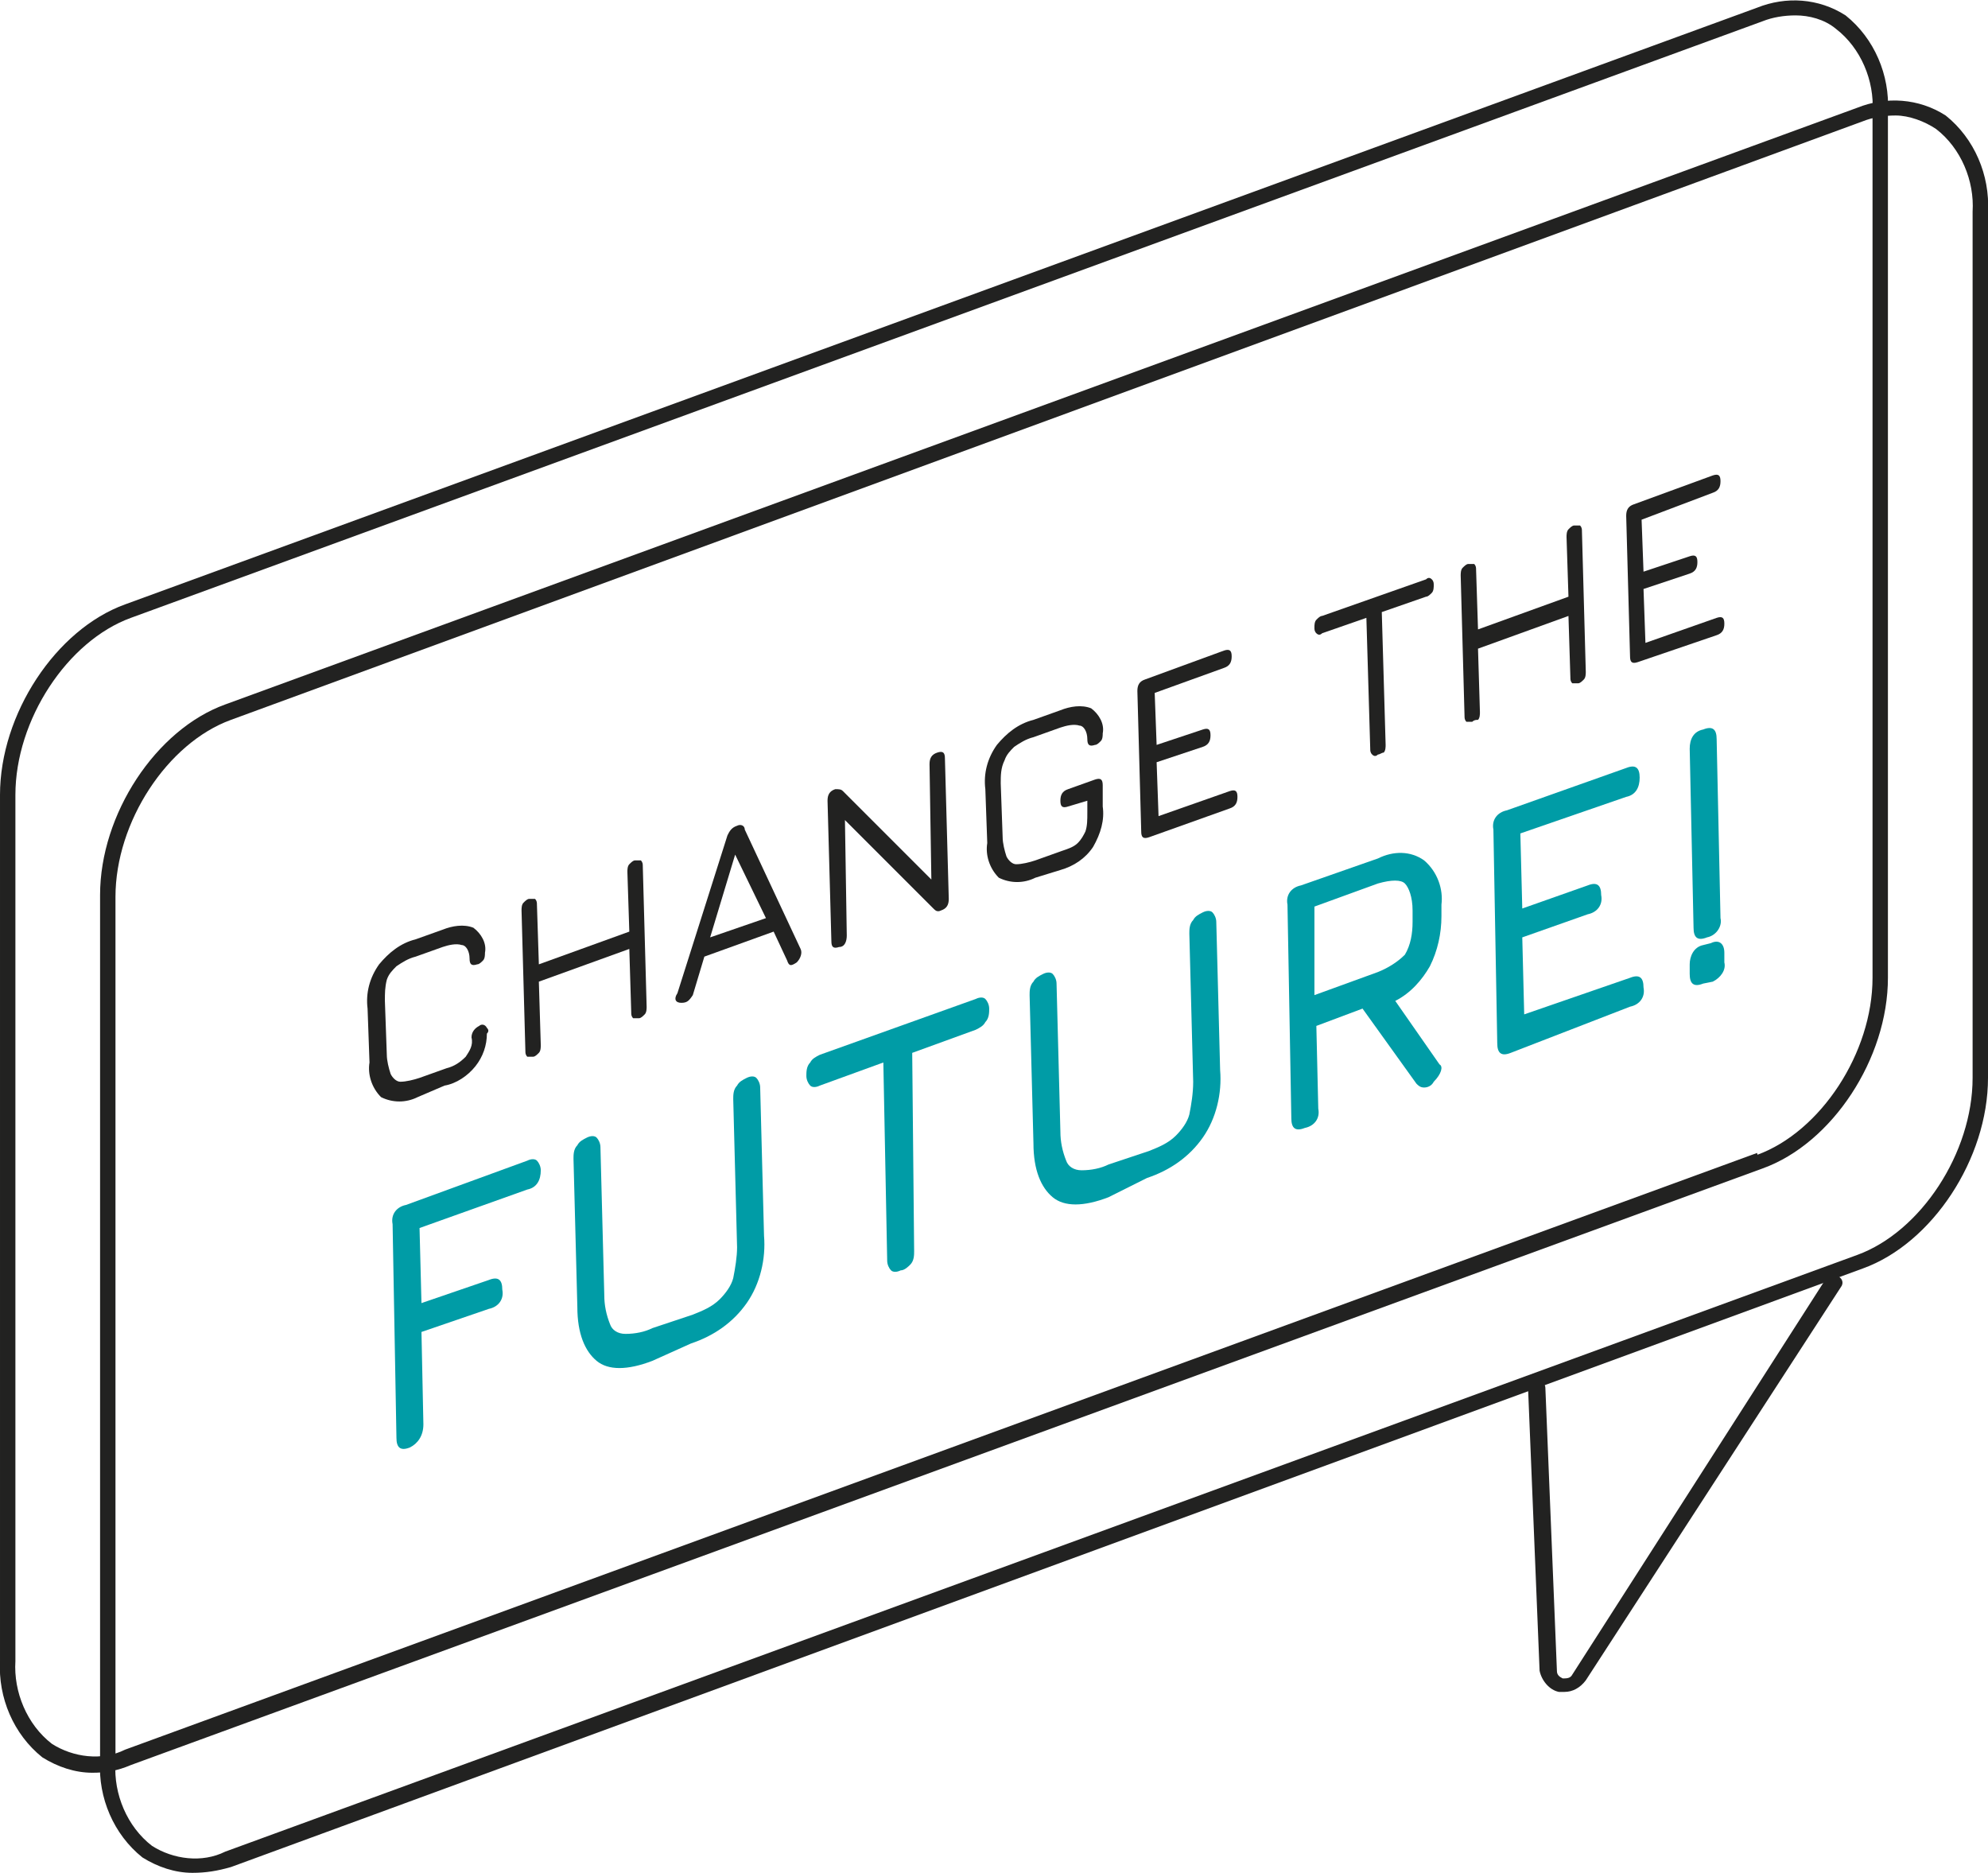 <svg version="1.1" id="Logo" xmlns="http://www.w3.org/2000/svg" x="0" y="0" viewBox="0 0 103.3 97.3" xml:space="preserve"><style>.st0{fill:#222221}.st1{fill:#009ca6}</style><path id="Path_7" class="st0" d="M10 97.3c-.9 0-1.8-.3-2.6-.8-1.5-1.2-2.3-3.1-2.2-5v-45c0-4.2 2.9-8.6 6.5-9.9l84.8-31c1.5-.6 3.2-.5 4.6.4 1.5 1.2 2.3 3.1 2.2 5v45c0 4.2-2.9 8.6-6.5 9.9L12 97c-.7.2-1.3.3-2 .3zM98.5 6c-.6 0-1.2.1-1.7.3L12 37.4c-3.3 1.2-6 5.3-6 9.2v45c-.1 1.6.6 3.3 1.9 4.3 1.1.7 2.6.9 3.8.3l84.8-31 .1.4-.1-.4c3.3-1.2 6-5.3 6-9.2V11c.1-1.6-.6-3.3-1.9-4.3-.6-.4-1.4-.7-2.1-.7z"/><path id="Path_8" class="st0" d="M4.8 92.1c-.9 0-1.8-.3-2.6-.8-1.5-1.2-2.3-3.1-2.2-5v-45c0-4.2 2.9-8.6 6.5-9.9L91.3.4c1.5-.6 3.2-.5 4.6.4 1.5 1.2 2.3 3.1 2.2 5v45c0 4.2-2.9 8.6-6.5 9.9l-84.8 31c-.7.3-1.3.4-2 .4zM93.3.8c-.6 0-1.2.1-1.7.3l-84.8 31c-3.3 1.2-6 5.3-6 9.2v45c-.1 1.6.6 3.3 1.9 4.3 1.1.7 2.6.9 3.8.3l84.8-31 .1.4-.1-.3c3.3-1.2 6-5.3 6-9.2v-45c.1-1.6-.6-3.3-1.9-4.3-.6-.5-1.4-.7-2.1-.7z"/><path id="Path_9" class="st0" d="M81.3 87.9H81c-.5-.1-.9-.6-1-1.1l-.6-14.7c0-.2.2-.4.5-.4.2 0 .4.2.4.4l.6 14.7c0 .2.1.3.3.4.2 0 .4 0 .5-.2l13.2-20.6c.1-.2.4-.3.6-.1.2.1.3.3.2.5L82.4 87.3c-.3.4-.7.6-1.1.6z"/><path id="Path_10" class="st0" d="M21.7 57c-.6.3-1.3.3-1.9 0-.5-.5-.7-1.2-.6-1.8l-.1-2.8c-.1-.8.1-1.6.6-2.3.5-.6 1.1-1.1 1.9-1.3l1.4-.5c.5-.2 1.1-.3 1.6-.1.4.3.7.8.6 1.3 0 .1 0 .3-.1.4-.1.1-.2.2-.3.2-.3.1-.4 0-.4-.3 0-.4-.2-.7-.4-.7-.3-.1-.7 0-1 .1l-1.4.5c-.4.1-.7.3-1 .5-.2.2-.4.4-.5.7-.1.4-.1.7-.1 1.1l.1 2.8c0 .3.1.7.2 1 .1.2.3.4.5.4.3 0 .7-.1 1-.2l1.4-.5c.4-.1.7-.3 1-.6.2-.3.4-.6.3-1 0-.3.2-.5.4-.6.1-.1.3-.1.4.1.1.1.1.2 0 .3 0 .6-.2 1.2-.6 1.7-.4.5-1 .9-1.6 1l-1.4.6z"/><path id="Path_11" class="st0" d="M27.7 54.9h-.3c-.1-.1-.1-.2-.1-.3l-.2-7.3c0-.1 0-.3.1-.4.1-.1.2-.2.3-.2h.3c.1.1.1.2.1.3l.1 3.1 4.7-1.7-.1-3.1c0-.1 0-.3.1-.4.1-.1.2-.2.3-.2h.3c.1.1.1.2.1.3l.2 7.3c0 .1 0 .3-.1.4-.1.1-.2.2-.3.2h-.3c-.1-.1-.1-.2-.1-.3l-.1-3.3L28 51l.1 3.3c0 .1 0 .3-.1.4-.1.1-.2.2-.3.2z"/><path id="Path_12" class="st0" d="M35.4 52.1c-.3 0-.4-.2-.2-.5l2.6-8.2c.1-.2.2-.4.5-.5.2-.1.4 0 .4.2l2.9 6.2c.1.2 0 .5-.2.7-.3.2-.4.2-.5-.1l-.7-1.5-3.6 1.3-.6 2c-.2.3-.3.4-.6.4zm1.5-3.4l2.9-1-1.6-3.3-1.3 4.3z"/><path id="Path_13" class="st0" d="M43.6 49.2c-.3.1-.4 0-.4-.3l-.2-7.3c0-.3.1-.5.4-.6.2 0 .3 0 .4.1l4.8 4.8-.2.1-.1-6.3c0-.3.1-.5.4-.6.3-.1.4 0 .4.3l.2 7.3c0 .3-.1.5-.4.6-.2.1-.3 0-.4-.1l-4.8-4.8.2-.1.1 6.3c0 .3-.1.6-.4.6z"/><path id="Path_14" class="st0" d="M53.8 45.6c-.6.3-1.3.3-1.9 0-.5-.5-.7-1.2-.6-1.8l-.1-2.8c-.1-.8.1-1.6.6-2.3.5-.6 1.1-1.1 1.9-1.3l1.4-.5c.5-.2 1.1-.3 1.6-.1.4.3.7.8.6 1.3 0 .1 0 .3-.1.4-.1.1-.2.2-.3.2-.3.1-.4 0-.4-.3 0-.4-.2-.7-.4-.7-.3-.1-.7 0-1 .1l-1.4.5c-.4.1-.7.3-1 .5-.2.2-.4.4-.5.7-.2.4-.2.8-.2 1.2l.1 2.8c0 .3.1.7.2 1 .1.2.3.4.5.4.3 0 .7-.1 1-.2l1.4-.5c.3-.1.6-.2.8-.4.2-.2.3-.4.4-.6.1-.3.1-.6.1-1v-.6l-1 .3c-.3.1-.4 0-.4-.3s.1-.5.4-.6l1.4-.5c.3-.1.4 0 .4.3v1.1c.1.7-.1 1.4-.5 2.1-.4.6-1 1-1.7 1.2l-1.3.4z"/><path id="Path_15" class="st0" d="M59.7 43.5c-.3.1-.4 0-.4-.3l-.2-7.3c0-.3.1-.5.4-.6l4.1-1.5c.3-.1.4 0 .4.3s-.1.5-.4.6L60 36l.1 2.7 2.4-.8c.3-.1.4 0 .4.3s-.1.5-.4.6l-2.4.8.1 2.8 3.7-1.3c.3-.1.4 0 .4.3s-.1.5-.4.6l-4.2 1.5z"/><path id="Path_16" class="st0" d="M71.6 39.2c-.1.1-.2.1-.3 0-.1-.1-.1-.2-.1-.3l-.2-6.8-2.3.8c-.1.1-.2.1-.3 0-.1-.1-.1-.2-.1-.3 0-.1 0-.3.1-.4.1-.1.2-.2.3-.2l5.4-1.9c.1-.1.2-.1.3 0 .1.1.1.2.1.3 0 .1 0 .3-.1.4-.1.1-.2.2-.3.2l-2.3.8.2 6.9c0 .1 0 .3-.1.4-.1 0-.2.1-.3.1z"/><path id="Path_17" class="st0" d="M76.5 37.5h-.3c-.1-.1-.1-.2-.1-.3l-.2-7.3c0-.1 0-.3.1-.4.1-.1.2-.2.3-.2h.3c.1.1.1.2.1.3l.1 3.1 4.7-1.7-.1-3.1c0-.1 0-.3.1-.4.1-.1.2-.2.3-.2h.3c.1.1.1.2.1.3l.2 7.3c0 .1 0 .3-.1.4-.1.1-.2.2-.3.2h-.3c-.1-.1-.1-.2-.1-.3l-.1-3.2-4.7 1.7.1 3.3c0 .1 0 .3-.1.4-.1 0-.2 0-.3.1z"/><path id="Path_18" class="st0" d="M85.1 34.4c-.3.1-.4 0-.4-.3l-.2-7.3c0-.3.1-.5.4-.6l4.1-1.5c.3-.1.4 0 .4.3s-.1.5-.4.6L85.3 27l.1 2.7 2.4-.8c.3-.1.4 0 .4.3s-.1.5-.4.6l-2.4.8.1 2.8 3.7-1.3c.3-.1.4 0 .4.3s-.1.5-.4.6l-4.1 1.4z"/><path id="Path_19" class="st1" d="M21.3 75.2c-.5.2-.7 0-.7-.5l-.2-11.1c-.1-.5.2-.9.7-1l6.3-2.3c.2-.1.4-.1.5 0 .1.1.2.3.2.5 0 .5-.2.9-.7 1l-5.6 2 .1 3.9 3.5-1.2c.5-.2.7 0 .7.5.1.5-.2.9-.7 1l-3.5 1.2.1 4.8c0 .6-.3 1-.7 1.2z"/><path id="Path_20" class="st1" d="M33.9 70.7c-1.3.5-2.3.5-2.9 0s-1-1.4-1-2.8l-.2-7.7c0-.2 0-.5.2-.7.1-.2.3-.3.5-.4.2-.1.4-.1.5 0 .1.1.2.3.2.5l.2 7.7c0 .5.1 1 .3 1.5.1.3.4.5.8.5.5 0 1-.1 1.4-.3l2.1-.7c.5-.2 1-.4 1.4-.8.3-.3.6-.7.7-1.1.1-.5.2-1.1.2-1.6l-.2-7.7c0-.2 0-.5.2-.7.1-.2.3-.3.5-.4.2-.1.4-.1.5 0 .1.1.2.3.2.5l.2 7.7c.1 1.2-.2 2.5-.9 3.5s-1.7 1.7-2.9 2.1l-2 .9z"/><path id="Path_21" class="st1" d="M46.8 66c-.2.1-.4.1-.5 0-.1-.1-.2-.3-.2-.5l-.2-10.3-3.3 1.2c-.2.1-.4.1-.5 0-.1-.1-.2-.3-.2-.5s0-.5.2-.7c.1-.2.3-.3.5-.4l8.1-2.9c.2-.1.4-.1.5 0 .1.1.2.3.2.5s0 .5-.2.7c-.1.2-.3.3-.5.4l-3.3 1.2.1 10.3c0 .2 0 .5-.2.7-.1.1-.3.3-.5.3z"/><path id="Path_22" class="st1" d="M57.6 62.2c-1.3.5-2.3.5-2.9 0s-1-1.4-1-2.8l-.2-7.7c0-.2 0-.5.2-.7.1-.2.3-.3.5-.4.2-.1.4-.1.5 0 .1.1.2.3.2.5l.2 7.7c0 .5.1 1 .3 1.5.1.3.4.5.8.5.5 0 1-.1 1.4-.3l2.1-.7c.5-.2 1-.4 1.4-.8.3-.3.6-.7.7-1.1.1-.5.2-1.1.2-1.7l-.2-7.7c0-.2 0-.5.2-.7.1-.2.3-.3.5-.4.2-.1.4-.1.5 0 .1.1.2.3.2.5l.2 7.7c.1 1.2-.2 2.5-.9 3.5s-1.7 1.7-2.9 2.1l-2 1z"/><path id="Path_23" class="st1" d="M74.5 56.2c-.1.2-.3.3-.5.3s-.3-.1-.4-.2l-2.8-3.9-2.4.9.1 4.3c.1.5-.2.9-.7 1-.5.2-.7 0-.7-.5L66.9 47c-.1-.5.2-.9.7-1l4-1.4c.8-.4 1.7-.4 2.4.1.7.6 1 1.5.9 2.3v.6c0 .9-.2 1.8-.6 2.6-.4.7-1 1.4-1.8 1.8l2.3 3.3c.2.1.1.5-.3.9zm-6.2-4.5l3.3-1.2c.5-.2 1-.5 1.4-.9.3-.5.4-1.1.4-1.7v-.6c0-.7-.2-1.2-.4-1.4s-.7-.2-1.4 0l-3.3 1.2v4.6z"/><path id="Path_24" class="st1" d="M78.5 54.7c-.5.2-.7 0-.7-.5l-.2-11.1c-.1-.5.2-.9.7-1l6.2-2.2c.5-.2.7 0 .7.5s-.2.9-.7 1L79 43.3l.1 3.9 3.4-1.2c.5-.2.7 0 .7.5.1.5-.2.9-.7 1l-3.4 1.2.1 4 5.5-1.9c.5-.2.7 0 .7.5.1.5-.2.9-.7 1l-6.2 2.4z"/><path id="Path_25" class="st1" d="M88.7 48.7c-.5.2-.7 0-.7-.5l-.2-9.3c0-.5.2-.9.7-1 .5-.2.7 0 .7.5l.2 9.3c.1.4-.2.9-.7 1zm-.2 2.4c-.5.2-.7 0-.7-.5v-.5c0-.4.2-.9.7-1l.4-.1c.4-.2.7 0 .7.5v.5c.1.4-.2.8-.6 1l-.5.1z"/></svg>